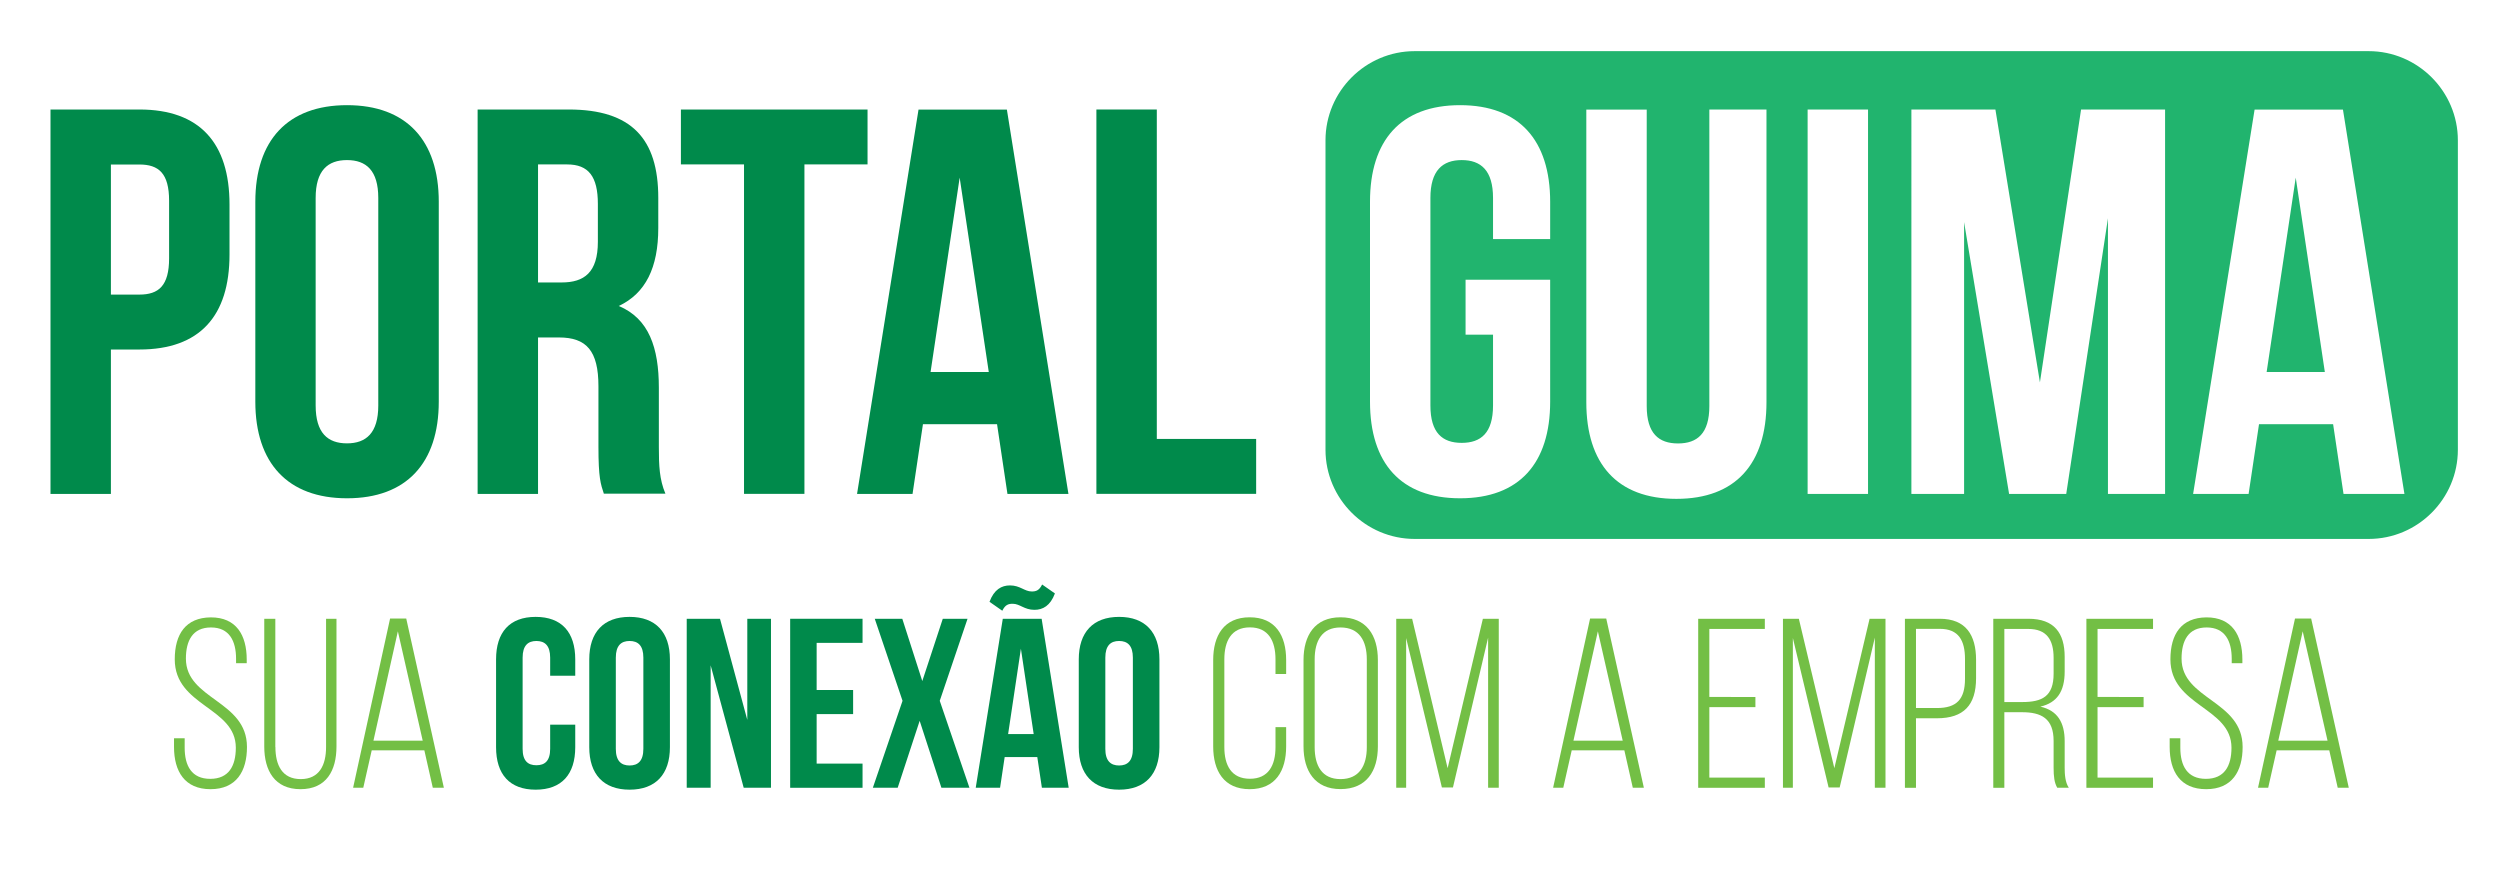 <?xml version="1.0" encoding="utf-8"?>
<!-- Generator: Adobe Illustrator 26.0.2, SVG Export Plug-In . SVG Version: 6.00 Build 0)  -->
<svg version="1.1" id="Layer_1" xmlns="http://www.w3.org/2000/svg" xmlns:xlink="http://www.w3.org/1999/xlink" x="0px" y="0px"
	 viewBox="0 0 305 108" style="enable-background:new 0 0 305 108;" xml:space="preserve">
<style type="text/css">
	.st0{fill:#008A4B;}
	.st1{fill:#21B46E;}
	.st2{fill:#73BF45;}
</style>
<g>
	<path class="st0" d="M28,24.95v6.1c0,7.5-3.62,11.59-10.99,11.59h-3.48v17.62H6.16V13.36h10.85C24.38,13.36,28,17.45,28,24.95z
		 M13.53,20.06v15.88h3.48c2.34,0,3.62-1.07,3.62-4.42v-7.03c0-3.35-1.27-4.42-3.62-4.42H13.53z"/>
	<path class="st0" d="M31.15,24.62c0-7.5,3.95-11.79,11.19-11.79c7.23,0,11.19,4.29,11.19,11.79V49c0,7.5-3.95,11.79-11.19,11.79
		c-7.23,0-11.19-4.29-11.19-11.79V24.62z M38.51,49.47c0,3.35,1.47,4.62,3.82,4.62c2.34,0,3.82-1.27,3.82-4.62V24.15
		c0-3.35-1.47-4.62-3.82-4.62c-2.34,0-3.82,1.27-3.82,4.62V49.47z"/>
	<path class="st0" d="M73.68,60.26c-0.4-1.21-0.67-1.94-0.67-5.76v-7.37c0-4.35-1.47-5.96-4.82-5.96h-2.55v19.09h-7.37V13.36h11.12
		c7.64,0,10.92,3.55,10.92,10.78v3.68c0,4.82-1.54,7.97-4.82,9.51c3.68,1.54,4.89,5.09,4.89,9.98v7.23c0,2.28,0.07,3.95,0.8,5.69
		H73.68z M65.64,20.06v14.4h2.88c2.75,0,4.42-1.21,4.42-4.96v-4.62c0-3.35-1.14-4.82-3.75-4.82H65.64z"/>
	<path class="st0" d="M83.06,13.36h22.78v6.7h-7.7v40.19h-7.37V20.06h-7.7V13.36z"/>
	<path class="st0" d="M130.35,60.26h-7.44l-1.27-8.51h-9.04l-1.27,8.51h-6.77l7.5-46.89h10.78L130.35,60.26z M113.53,45.38h7.1
		l-3.55-23.71L113.53,45.38z"/>
	<path class="st0" d="M133.76,13.36h7.37v40.19h12.12v6.7h-19.49V13.36z"/>
	<g>
		<polygon class="st1" points="276.53,45.38 283.63,45.38 280.08,21.67 		"/>
		<path class="st1" d="M288.98,6.24H172.59c-5.99,0-10.88,4.9-10.88,10.88v37.75c0,5.99,4.9,10.88,10.88,10.88h116.39
			c5.99,0,10.88-4.9,10.88-10.88V17.12C299.86,11.14,294.96,6.24,288.98,6.24z M189.12,29.17h-6.97v-5.02
			c0-3.35-1.47-4.62-3.82-4.62c-2.34,0-3.82,1.27-3.82,4.62v25.32c0,3.35,1.47,4.56,3.82,4.56c2.34,0,3.82-1.21,3.82-4.56v-8.64
			h-3.35v-6.7h10.32V49c0,7.5-3.75,11.79-10.99,11.79c-7.23,0-10.99-4.29-10.99-11.79V24.62c0-7.5,3.75-11.79,10.99-11.79
			c7.23,0,10.99,4.29,10.99,11.79V29.17z M215.51,49.07c0,7.5-3.75,11.79-10.99,11.79s-10.99-4.29-10.99-11.79v-35.7h7.37v36.17
			c0,3.35,1.47,4.56,3.82,4.56c2.34,0,3.82-1.21,3.82-4.56V13.36h6.97V49.07z M227.9,60.26h-7.37V13.36h7.37V60.26z M264.14,60.26
			h-6.97V26.63l-5.09,33.63h-6.97l-5.49-33.16v33.16h-6.43V13.36h10.25l5.43,33.29l5.02-33.29h10.25V60.26z M285.91,60.26
			l-1.27-8.51h-9.04l-1.27,8.51h-6.77l7.5-46.89h10.78l7.5,46.89H285.91z"/>
	</g>
</g>
<g>
	<path class="st2" d="M30.1,80.47v0.44h-1.3v-0.53c0-2.18-0.82-3.83-3.06-3.83c-2.24,0-3.06,1.62-3.06,3.8
		c0,5.01,7.45,5.09,7.45,10.78c0,2.97-1.3,5.15-4.45,5.15c-3.15,0-4.45-2.18-4.45-5.15v-1.06h1.3v1.15c0,2.21,0.85,3.8,3.12,3.8
		c2.27,0,3.12-1.59,3.12-3.8c0-4.95-7.45-5.04-7.45-10.78c0-3.09,1.35-5.09,4.39-5.12C28.83,75.31,30.1,77.49,30.1,80.47z"/>
	<path class="st2" d="M33.6,91.13c0,2.21,0.82,3.92,3.09,3.92s3.09-1.71,3.09-3.92V75.49h1.27v15.58c0,2.95-1.24,5.21-4.39,5.21
		c-3.15,0-4.42-2.27-4.42-5.21V75.49h1.35V91.13z"/>
	<path class="st2" d="M45.35,91.54l-1.03,4.56h-1.24l4.51-20.64h1.97l4.59,20.64h-1.35l-1.03-4.56H45.35z M45.56,90.36h6.01
		l-3.03-13.34L45.56,90.36z"/>
	<path class="st0" d="M70.18,88.42v2.74c0,3.3-1.65,5.18-4.83,5.18c-3.18,0-4.83-1.88-4.83-5.18V80.44c0-3.3,1.65-5.18,4.83-5.18
		c3.18,0,4.83,1.88,4.83,5.18v2h-3.06v-2.21c0-1.47-0.65-2.03-1.68-2.03s-1.68,0.56-1.68,2.03v11.13c0,1.47,0.65,2,1.68,2
		s1.68-0.53,1.68-2v-2.95H70.18z"/>
	<path class="st0" d="M71.89,80.44c0-3.3,1.74-5.18,4.92-5.18s4.92,1.88,4.92,5.18v10.72c0,3.3-1.74,5.18-4.92,5.18
		s-4.92-1.88-4.92-5.18V80.44z M75.13,91.36c0,1.47,0.65,2.03,1.68,2.03s1.68-0.56,1.68-2.03V80.23c0-1.47-0.65-2.03-1.68-2.03
		s-1.68,0.56-1.68,2.03V91.36z"/>
	<path class="st0" d="M86.7,81.17V96.1h-2.92V75.49h4.06l3.33,12.34V75.49h2.89V96.1h-3.33L86.7,81.17z"/>
	<path class="st0" d="M99.63,84.18h4.45v2.94h-4.45v6.04h5.6v2.95h-8.83V75.49h8.83v2.94h-5.6V84.18z"/>
	<path class="st0" d="M118.04,75.49l-3.39,10.01l3.62,10.6h-3.42l-2.65-8.16l-2.68,8.16h-3.03l3.62-10.6l-3.39-10.01h3.36l2.44,7.6
		l2.5-7.6H118.04z"/>
	<path class="st0" d="M130.38,96.1h-3.27l-0.56-3.74h-3.98l-0.56,3.74h-2.97l3.3-20.61h4.74L130.38,96.1z M127.14,71.31l1.56,1.09
		c-0.56,1.5-1.47,2-2.5,2c-1.24,0-1.77-0.74-2.65-0.74c-0.53,0-0.91,0.12-1.27,0.85l-1.56-1.09c0.56-1.5,1.47-2,2.5-2
		c1.24,0,1.77,0.74,2.65,0.74C126.4,72.16,126.78,72.04,127.14,71.31z M122.99,89.56h3.12l-1.56-10.42L122.99,89.56z"/>
	<path class="st0" d="M131.61,80.44c0-3.3,1.74-5.18,4.92-5.18s4.92,1.88,4.92,5.18v10.72c0,3.3-1.74,5.18-4.92,5.18
		s-4.92-1.88-4.92-5.18V80.44z M134.85,91.36c0,1.47,0.65,2.03,1.68,2.03s1.68-0.56,1.68-2.03V80.23c0-1.47-0.65-2.03-1.68-2.03
		s-1.68,0.56-1.68,2.03V91.36z"/>
	<path class="st2" d="M156.91,80.52v1.71h-1.3v-1.8c0-2.21-0.85-3.89-3.12-3.89c-2.27,0-3.12,1.68-3.12,3.89v10.72
		c0,2.21,0.85,3.86,3.12,3.86c2.27,0,3.12-1.65,3.12-3.86v-2.44h1.3v2.36c0,2.97-1.3,5.21-4.45,5.21c-3.15,0-4.45-2.24-4.45-5.21
		V80.52c0-2.97,1.3-5.21,4.45-5.21C155.62,75.31,156.91,77.55,156.91,80.52z"/>
	<path class="st2" d="M159.03,80.52c0-3,1.38-5.21,4.51-5.21c3.18,0,4.56,2.21,4.56,5.21v10.54c0,3-1.38,5.21-4.56,5.21
		c-3.12,0-4.51-2.21-4.51-5.21V80.52z M160.39,91.16c0,2.24,0.88,3.89,3.15,3.89c2.3,0,3.21-1.65,3.21-3.89V80.44
		c0-2.24-0.91-3.89-3.21-3.89c-2.27,0-3.15,1.65-3.15,3.89V91.16z"/>
	<path class="st2" d="M177.26,96.07h-1.35l-4.36-18.23V96.1h-1.21V75.49h1.94l4.33,18.23l4.3-18.23h1.94V96.1h-1.3V77.79
		L177.26,96.07z"/>
	<path class="st2" d="M191.75,91.54l-1.03,4.56h-1.24l4.51-20.64h1.97l4.59,20.64h-1.35l-1.03-4.56H191.75z M191.96,90.36h6.01
		l-3.03-13.34L191.96,90.36z"/>
	<path class="st2" d="M214.16,85.03v1.24h-5.62v8.6h6.77v1.24h-8.13V75.49h8.13v1.24h-6.77v8.3H214.16z"/>
	<path class="st2" d="M224.44,96.07h-1.35l-4.36-18.23V96.1h-1.21V75.49h1.94l4.33,18.23l4.3-18.23h1.94V96.1h-1.3V77.79
		L224.44,96.07z"/>
	<path class="st2" d="M236.66,75.49c3.18,0,4.42,2,4.42,5.01v2.24c0,3.27-1.5,4.89-4.77,4.89h-2.56v8.48h-1.35V75.49H236.66z
		 M236.31,86.38c2.39,0,3.42-1.06,3.42-3.56v-2.42c0-2.24-0.77-3.68-3.06-3.68h-2.92v9.66H236.31z"/>
	<path class="st2" d="M247.47,75.49c3.15,0,4.42,1.74,4.42,4.65v1.8c0,2.42-0.94,3.8-2.97,4.27c2.12,0.47,2.97,1.97,2.97,4.21v3.21
		c0,0.85,0.06,1.8,0.5,2.47h-1.41c-0.35-0.62-0.44-1.35-0.44-2.47v-3.24c0-2.74-1.5-3.5-3.86-3.5h-2.15v9.22h-1.35V75.49H247.47z
		 M246.71,85.65c2.42,0,3.83-0.68,3.83-3.45v-1.94c0-2.21-0.85-3.53-3.09-3.53h-2.92v8.92H246.71z"/>
	<path class="st2" d="M261.52,85.03v1.24h-5.62v8.6h6.77v1.24h-8.13V75.49h8.13v1.24h-6.77v8.3H261.52z"/>
	<path class="st2" d="M273.57,80.47v0.44h-1.3v-0.53c0-2.18-0.82-3.83-3.06-3.83s-3.06,1.62-3.06,3.8c0,5.01,7.45,5.09,7.45,10.78
		c0,2.97-1.29,5.15-4.45,5.15s-4.45-2.18-4.45-5.15v-1.06h1.3v1.15c0,2.21,0.85,3.8,3.12,3.8s3.12-1.59,3.12-3.8
		c0-4.95-7.45-5.04-7.45-10.78c0-3.09,1.35-5.09,4.39-5.12C272.3,75.31,273.57,77.49,273.57,80.47z"/>
	<path class="st2" d="M277.75,91.54l-1.03,4.56h-1.24l4.51-20.64h1.97l4.59,20.64h-1.35l-1.03-4.56H277.75z M277.95,90.36h6.01
		l-3.03-13.34L277.95,90.36z"/>
</g>
</svg>
